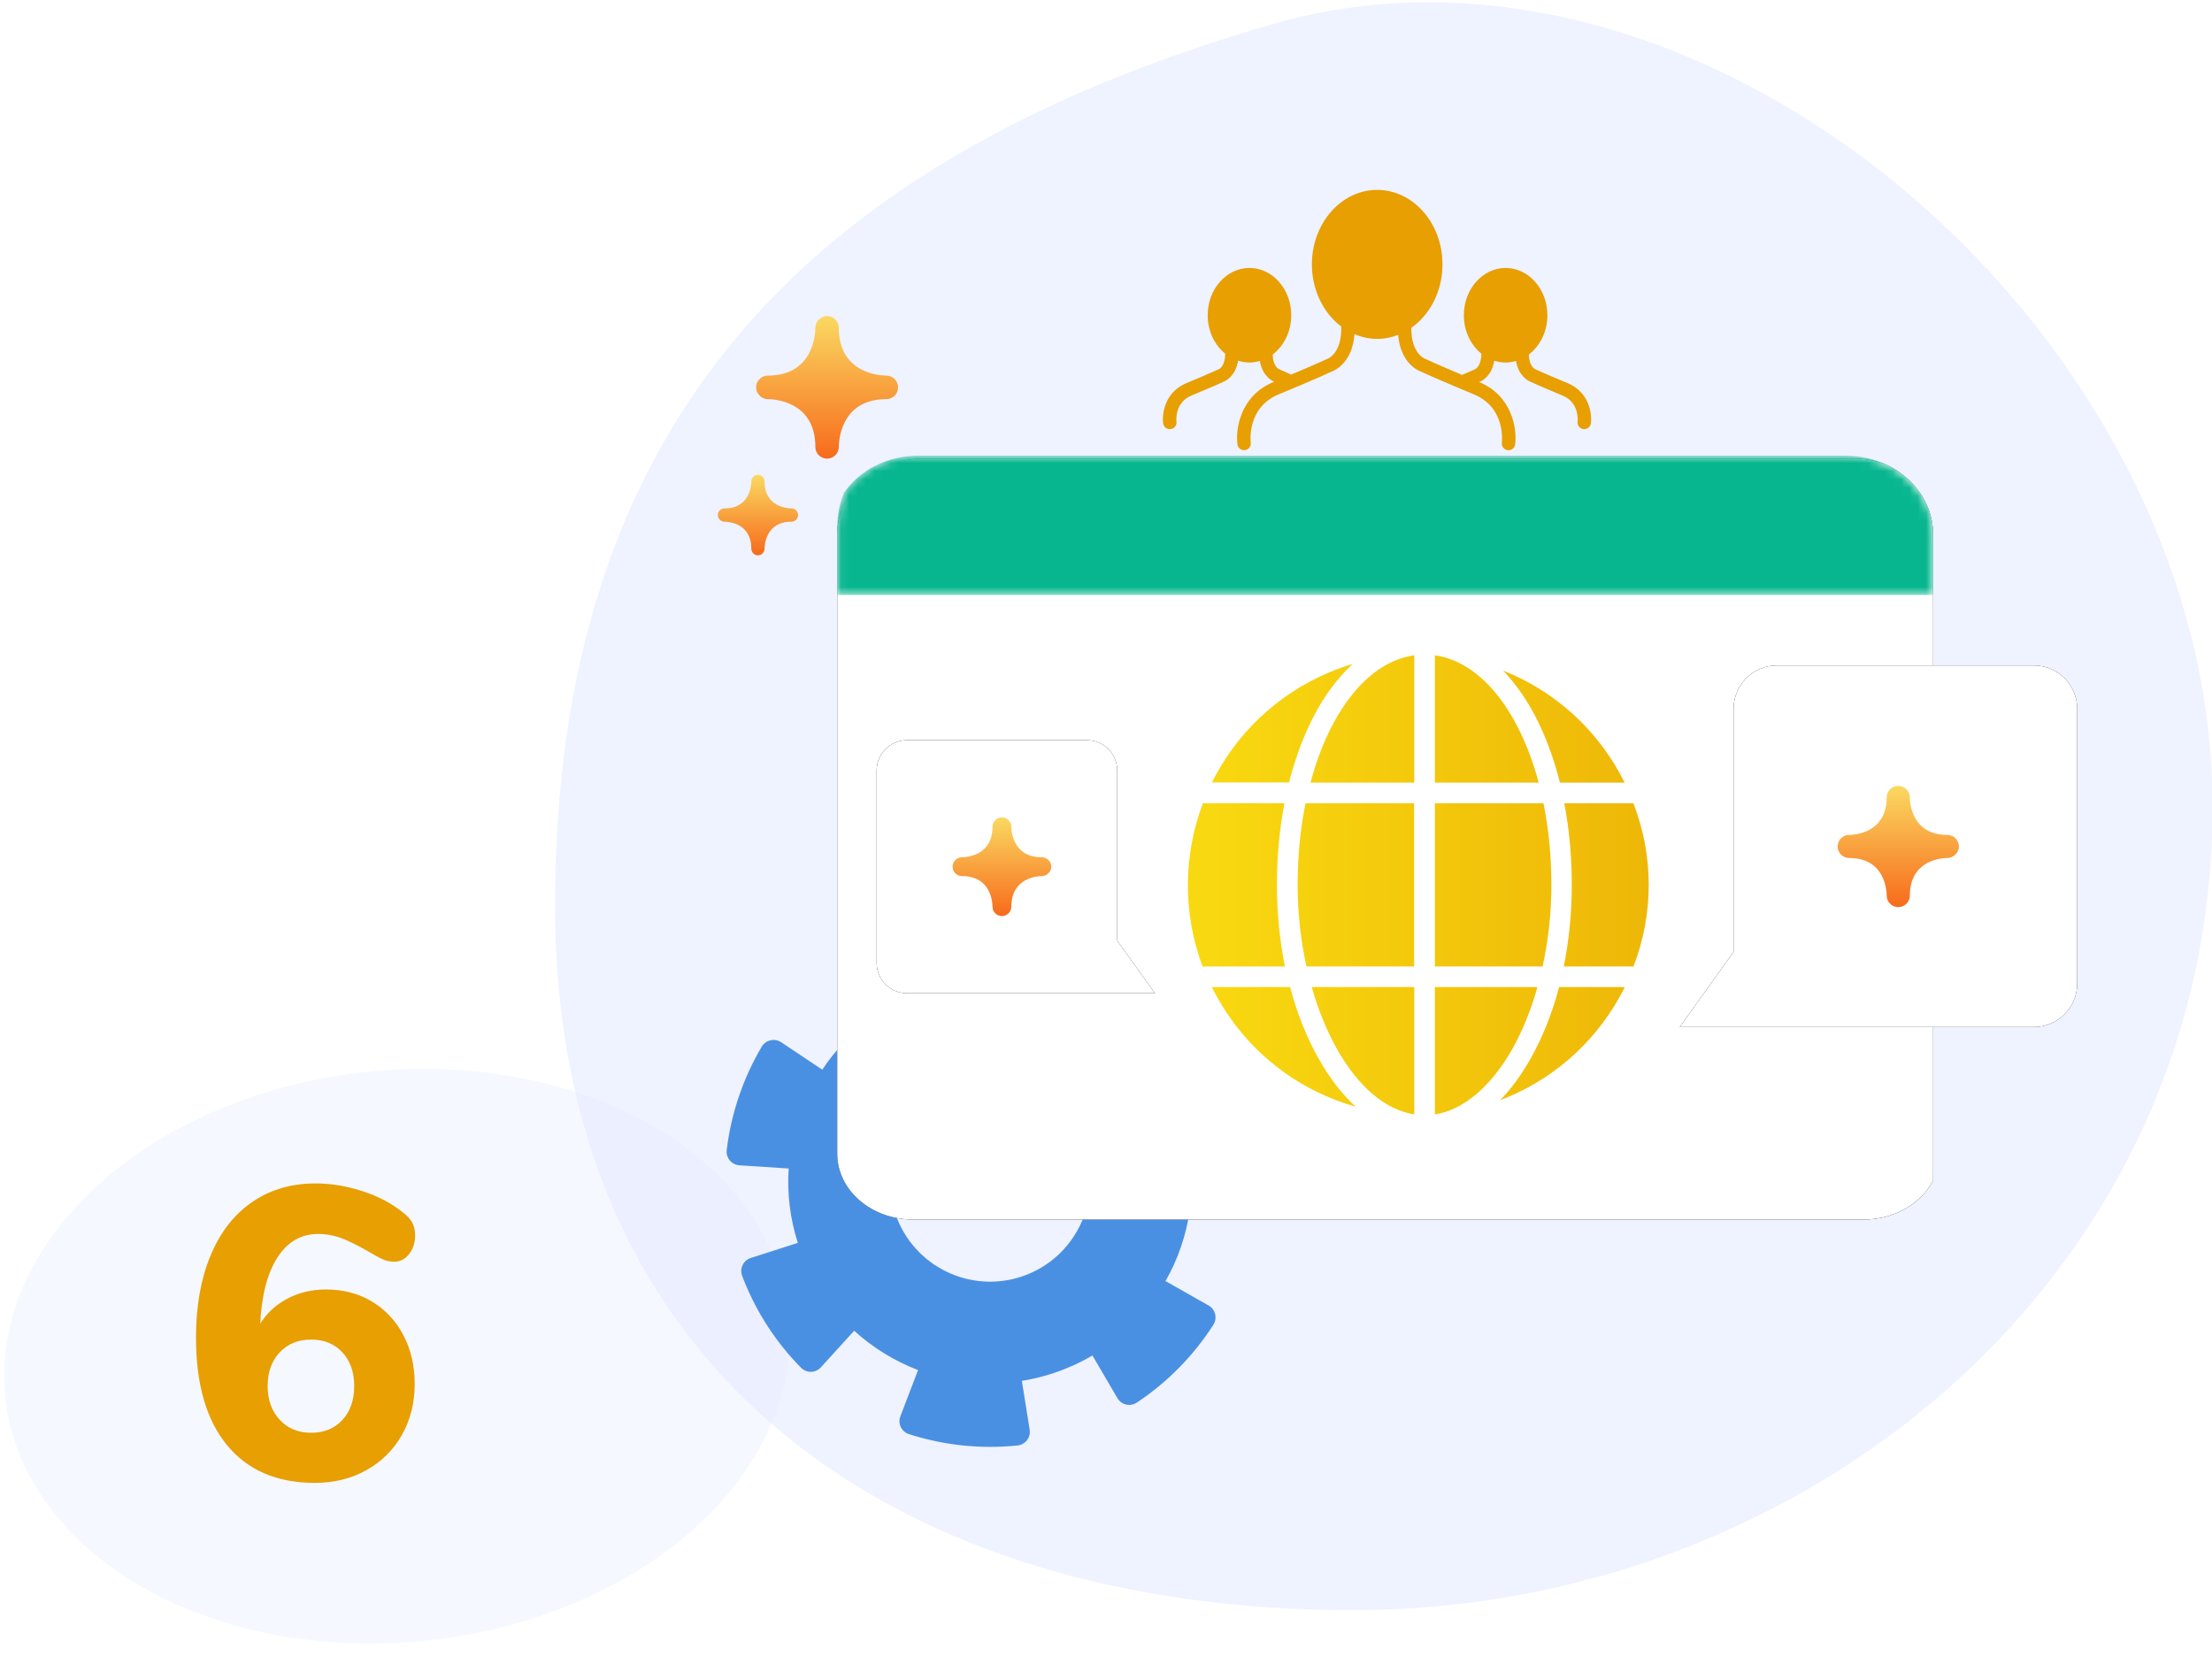 <svg height="202" viewBox="0 0 267 202" width="267" xmlns="http://www.w3.org/2000/svg" xmlns:xlink="http://www.w3.org/1999/xlink"><defs><path id="a" d="m10.564.978c-5.803 0-10.506 4.079-10.506 9.11v74.816c0 4.387 4.101 7.944 9.161 7.944h114.742c3.739 0 6.955-1.943 8.379-4.727v-77.954c0-3.78-2.428-7.045-5.949-8.583-1.171-.391-2.444-.606-3.775-.606z"/><filter id="b" height="149%" width="134%" x="-17%" y="-24.5%"><feOffset dx="0" dy="0" in="SourceAlpha" result="shadowOffsetOuter1"/><feGaussianBlur in="shadowOffsetOuter1" result="shadowBlurOuter1" stdDeviation="7.5"/><feColorMatrix in="shadowBlurOuter1" type="matrix" values="0 0 0 0 0   0 0 0 0 0   0 0 0 0 0  0 0 0 0.1 0"/></filter><linearGradient id="c" x1="0%" x2="100%" y1="50%" y2="50%"><stop offset="0" stop-color="#f8d810"/><stop offset="1" stop-color="#e79f02"/></linearGradient><path id="d" d="m164.729 63.196v33.174c0 2.888-2.344 5.231-5.231 5.231h-42.738l6.49-9.07v-29.335c0-2.888 2.343-5.232 5.214-5.232h31.034c2.887 0 5.231 2.344 5.231 5.232z"/><filter id="e" height="203.1%" width="193.8%" x="-46.9%" y="-51.6%"><feOffset dx="0" dy="0" in="SourceAlpha" result="shadowOffsetOuter1"/><feGaussianBlur in="shadowOffsetOuter1" result="shadowBlurOuter1" stdDeviation="7.5"/><feColorMatrix in="shadowBlurOuter1" type="matrix" values="0 0 0 0 0   0 0 0 0 0   0 0 0 0 0  0 0 0 0.1 0"/></filter><path id="f" d="m19.816 93.868c0 2.021 1.642 3.662 3.663 3.662h29.921l-4.543-6.35v-20.538c0-2.021-1.642-3.663-3.651-3.663h-21.727c-2.021 0-3.663 1.642-3.663 3.663z"/><filter id="g" height="247.3%" width="234%" x="-67%" y="-73.6%"><feOffset dx="0" dy="0" in="SourceAlpha" result="shadowOffsetOuter1"/><feGaussianBlur in="shadowOffsetOuter1" result="shadowBlurOuter1" stdDeviation="7.5"/><feColorMatrix in="shadowBlurOuter1" type="matrix" values="0 0 0 0 0   0 0 0 0 0   0 0 0 0 0  0 0 0 0.1 0"/></filter><linearGradient id="h" x1="50%" x2="50%" y1="0%" y2="100%"><stop offset="0" stop-color="#fad961"/><stop offset="1" stop-color="#f76b1c"/></linearGradient><mask id="i" fill="#fff"><path d="m9.781.644c-3.758 0-7.057 1.79-8.913 4.48-.522 1.285-.81 2.696-.81 4.177v8.15h132.282v-7.284c0-5.26-4.703-9.523-10.506-9.523z" fill="#fff" fill-rule="evenodd"/></mask></defs><g fill="none" fill-rule="evenodd" transform="translate(-3.871 .28)"><path d="m70.871 109.052c0 56.979 41.862 85.039 96.296 85.039s103.775-40.085 103.775-97.066c0-56.979-61.108-109.494-113.41-94.403-57.679 16.641-86.661 49.45-86.661 106.43" fill="#e0e6ff" opacity=".5"/><ellipse cx="51.717" cy="163.536" fill="#e0e6ff" opacity=".3" rx="34.5" ry="47.5" transform="matrix(-.105 -.995 .995 -.105 -105.518 232.064)"/><path d="m43.227 155.38c2.067 0 3.908.483 5.525 1.45 1.617.967 2.883 2.317 3.8 4.05.917 1.733 1.375 3.7 1.375 5.9 0 2.3-.517 4.358-1.55 6.175s-2.467 3.233-4.3 4.25-3.9 1.525-6.2 1.525c-4.567 0-8.1-1.517-10.6-4.55-2.5-3.033-3.75-7.367-3.75-13 0-3.767.583-7.058 1.75-9.875s2.842-4.975 5.025-6.475c2.183-1.5 4.725-2.25 7.625-2.25 1.9 0 3.817.317 5.75.95 1.933.633 3.583 1.517 4.95 2.65.467.367.808.758 1.025 1.175.217.417.325.925.325 1.525 0 .867-.242 1.608-.725 2.225-.483.617-1.075.925-1.775.925-.433 0-.808-.058-1.125-.175-.317-.117-.742-.325-1.275-.625-1.333-.8-2.525-1.425-3.575-1.875-1.05-.45-2.125-.675-3.225-.675-2.067 0-3.708.95-4.925 2.85-1.217 1.9-1.908 4.567-2.075 8 .767-1.267 1.85-2.275 3.25-3.025s2.967-1.125 4.7-1.125zm-1.8 17.3c1.567 0 2.825-.517 3.775-1.55.95-1.033 1.425-2.4 1.425-4.1 0-1.667-.475-3.017-1.425-4.05-.95-1.033-2.208-1.55-3.775-1.55s-2.833.517-3.8 1.55c-.967 1.033-1.45 2.383-1.45 4.05s.483 3.025 1.45 4.075 2.233 1.575 3.8 1.575z" fill="#e79f02" fill-rule="nonzero"/><path d="m57.002 153.479c-6.185 2.48-13.219-.526-15.699-6.712-2.481-6.184.526-13.219 6.712-15.699 6.193-2.485 13.218.526 15.699 6.712 2.48 6.184-.518 13.216-6.712 15.699m25.223-23.123-.043-.106-7.11 2.85c-1.174-2.901-2.858-5.455-4.894-7.6l4.326-4.107c.685-.656.681-1.748-.013-2.397-3.218-3.033-7.037-5.38-11.215-6.871-.892-.323-1.873.164-2.146 1.078l-1.705 5.727c-2.885-.865-5.925-1.192-8.993-.922l-.515-5.962c-.086-.935-.945-1.612-1.884-1.483-2.539.358-5.034 1.028-7.442 1.994l-.009.004c-1.706.685-3.355 1.511-4.917 2.478-.81.5-1.041 1.572-.503 2.347l3.427 4.918c-2.546 1.753-4.678 3.949-6.336 6.45l-4.973-3.318c-.795-.517-1.859-.265-2.339.546-2.252 3.823-3.694 8.073-4.223 12.464-.117.944.583 1.788 1.526 1.853l5.953.387c-.196 2.957.15 6.006 1.104 8.976l-5.685 1.826c-.895.287-1.367 1.27-1.036 2.148.067.191.138.368.212.555 1.597 3.981 3.913 7.518 6.887 10.535.665.682 1.765.674 2.4-.034l4.025-4.42c2.261 2.063 4.883 3.663 7.711 4.747l-2.135 5.581c-.339.879.138 1.863 1.038 2.152 4.24 1.364 8.705 1.822 13.102 1.369.941-.099 1.618-.959 1.467-1.899l-.943-5.904c1.754-.28 3.503-.755 5.227-1.446 1.156-.463 2.248-1.005 3.295-1.611l3.016 5.156c.483.817 1.556 1.047 2.346.524 3.681-2.446 6.833-5.649 9.233-9.387.504-.801.253-1.865-.573-2.329l-5.204-2.946c1.502-2.635 2.502-5.542 2.927-8.571l5.923.854c.93.132 1.79-.553 1.876-1.496.437-4.982-.311-10.035-2.185-14.71" fill="#4a90e2" transform="translate(70.871 .091)"/><g transform="translate(104.871 54.091)"><use fill="#000" filter="url(#b)" xlink:href="#a"/><use fill="#fff" fill-rule="evenodd" xlink:href="#a"/></g><path d="m9.781.644c-3.758 0-7.057 1.79-8.913 4.48-.522 1.285-.81 2.696-.81 4.177v8.15h132.282v-7.284c0-5.26-4.703-9.523-10.506-9.523z" fill="#07b68f" mask="url(#i)" transform="translate(104.871 54.091)"/><g transform="translate(89.871 22.091)"><path d="m74.545 58.751c-6.46 2.694-11.365 7.53-14.267 13.334h9.316c.851-3.374 2.06-6.438 3.569-9.074 1.221-2.084 2.603-3.846 4.122-5.239-.91.276-1.843.598-2.74.979zm-2.36 13.356h12.527v-15.372c-5.584.772-10.248 6.771-12.527 15.372zm15.014-15.372v15.372h12.529c-2.303-8.601-6.932-14.577-12.529-15.372zm8.222 1.843c1.197 1.243 2.314 2.74 3.316 4.456 1.508 2.625 2.706 5.699 3.558 9.073h7.808c-3.11-6.275-8.372-11.042-14.682-13.529zm4.882 16.017h-13.104v19.702h13c.692-3.144 1.06-6.495 1.06-9.846 0-3.5-.334-6.816-.956-9.856zm-28.718 0c-.621 3.04-.955 6.368-.955 9.856 0 3.351.38 6.702 1.06 9.846h13v-19.702zm-3.454 9.856c0-3.42.31-6.759.91-9.856h-9.673c-.057 0-.103-.023-.161-.023-2.338 6.172-2.51 13.161-.046 19.747.07-.022.127-.022.185-.022h9.753c-.634-3.144-.968-6.46-.968-9.846zm5.032 20.969c-1.451-2.568-2.614-5.481-3.443-8.637h-9.442c3.524 7.152 9.857 12.322 17.353 14.44-1.636-1.496-3.144-3.443-4.468-5.803zm-.829-8.637c.76 2.718 1.784 5.217 3.005 7.416 2.602 4.641 5.895 7.415 9.373 7.957v-15.373zm14.865 0v15.373c3.454-.542 6.748-3.316 9.385-7.957 1.221-2.199 2.233-4.698 2.994-7.416zm23.962-22.188h-8.347c.598 3.097.909 6.414.909 9.856 0 3.374-.334 6.702-.967 9.846h8.417c2.453-6.391 2.453-13.334-.012-19.702zm-1.036 22.188c-3.005 6.046-8.014 10.755-14.29 13.358-.253.103-.518.207-.771.31 1.324-1.37 2.568-3.039 3.685-5.031 1.45-2.568 2.613-5.481 3.442-8.637z" fill="url(#c)"/><path d="m143.161 84.182c-.752-2.465-2.627-3.769-4.411-4.359 2.466-.743 3.759-2.577 4.35-4.381.752 2.446 2.586 3.729 4.391 4.32-2.446.762-3.739 2.637-4.33 4.42m6.865-6.023c-.541 0-5.272-.151-5.272-5.273 0-.892-.732-1.613-1.623-1.613-.882 0-1.624.741-1.624 1.613 0 .541-.141 5.273-5.263 5.273-.892 0-1.623.731-1.623 1.624 0 .861.762 1.613 1.623 1.613.531 0 5.263.15 5.263 5.282 0 .893.731 1.614 1.624 1.614.891 0 1.623-.721 1.623-1.614 0-.541.14-5.282 5.272-5.282.893 0 1.614-.722 1.614-1.613 0-.893-.721-1.624-1.614-1.624" fill="#f3c60b"/><path d="m164.729 63.196v33.174c0 2.888-2.344 5.231-5.231 5.231h-42.738l6.49-9.07v-29.335c0-2.888 2.343-5.232 5.214-5.232h31.034c2.887 0 5.231 2.344 5.231 5.232" fill="#fff"/><use fill="#000" filter="url(#e)" xlink:href="#d"/><use fill="#fff" fill-rule="evenodd" xlink:href="#d"/><use fill="#000" filter="url(#g)" xlink:href="#f"/><use fill="#fff" fill-rule="evenodd" xlink:href="#f"/><path d="m135.813 79.812c0 .768.62 1.389 1.388 1.389 4.413 0 4.534 4.077 4.534 4.542 0 .767.629 1.387 1.396 1.387s1.397-.62 1.397-1.387c0-4.413 4.068-4.542 4.525-4.542.741 0 1.397-.647 1.397-1.389 0-.767-.63-1.396-1.397-1.396-4.405 0-4.525-4.069-4.525-4.534 0-.75-.638-1.388-1.397-1.388-.767 0-1.396.621-1.396 1.388 0 4.405-4.068 4.534-4.534 4.534-.768 0-1.388.629-1.388 1.396" fill="url(#h)"/><path d="m28.98 82.255c0 .625.505 1.13 1.13 1.13 3.592 0 3.69 3.319 3.69 3.698 0 .625.513 1.13 1.137 1.13.625 0 1.137-.505 1.137-1.13 0-3.593 3.312-3.698 3.684-3.698.604 0 1.137-.527 1.137-1.13 0-.624-.512-1.137-1.137-1.137-3.586 0-3.684-3.313-3.684-3.691 0-.611-.519-1.129-1.137-1.129-.624 0-1.137.505-1.137 1.129 0 3.585-3.311 3.691-3.69 3.691-.625 0-1.13.513-1.13 1.137" fill="url(#h)"/><path d="m103.236 23.888c-2.98-1.239-3.883-1.671-3.951-1.701-.032-.014-.716-.346-.75-1.76 1.351-1.025 2.243-2.768 2.243-4.744 0-3.149-2.262-5.708-5.041-5.708-2.78 0-5.042 2.559-5.042 5.708 0 1.91.837 3.601 2.114 4.637-.001 1.505-.717 1.853-.724 1.858-.031.011-.059.023-.088.036-.061.028-.45.212-1.439.64-.022.009-.037.028-.058.041-3.369-1.423-4.462-1.945-4.474-1.951-.027-.014-.057-.026-.086-.035-.016-.006-1.622-.663-1.585-3.71 2.251-1.585 3.761-4.417 3.761-7.652-.001-4.96-3.537-8.995-7.883-8.995s-7.881 4.035-7.881 8.993c0 3.129 1.409 5.888 3.54 7.499.095 3.158-1.526 3.84-1.583 3.863-.028.009-.057.022-.085.035-.012.006-1.082.517-4.368 1.906-1.043-.452-1.422-.633-1.49-.662-.032-.014-.716-.346-.75-1.761 1.352-1.025 2.244-2.768 2.244-4.744 0-3.147-2.262-5.708-5.042-5.708s-5.042 2.561-5.042 5.708c0 1.911.837 3.602 2.114 4.638-.001 1.505-.717 1.852-.724 1.857-.03.01-.058.022-.086.035-.009.004-.91.437-3.891 1.675-2.56 1.065-2.944 3.633-2.789 4.842.053.408.4.706.801.706.034 0 .069-.002.103-.007.444-.057.757-.462.7-.904-.003-.024-.268-2.281 1.805-3.144 2.872-1.193 3.83-1.643 3.959-1.704.298-.132 1.395-.744 1.672-2.509.439.142.9.223 1.378.223.434 0 .852-.069 1.254-.187.287 1.736 1.37 2.343 1.666 2.473.013.005.038.018.069.032-.038.016-.072.03-.11.046-3.975 1.654-4.571 5.641-4.331 7.518.052.407.399.705.801.705.033 0 .067-.002.1-.007.443-.055.757-.458.703-.9-.02-.172-.466-4.237 3.348-5.823 4.763-1.98 6.358-2.728 6.583-2.835.381-.157 2.354-1.133 2.589-4.447.856.365 1.778.574 2.745.574.887 0 1.736-.175 2.532-.485.264 3.243 2.206 4.204 2.583 4.359.224.107 1.821.855 6.583 2.835 3.812 1.584 3.369 5.643 3.349 5.823-.056.442.257.845.699.902.034.005.069.006.104.006.4 0 .749-.298.8-.705.241-1.878-.356-5.865-4.331-7.518-.006-.003-.012-.005-.017-.008.077-.035.127-.058.15-.069.294-.128 1.397-.74 1.676-2.509.437.141.898.221 1.377.221.434 0 .852-.068 1.254-.186.288 1.735 1.369 2.343 1.666 2.472.129.062 1.087.511 3.958 1.705 2.049.852 1.817 3.054 1.806 3.148-.053.44.259.843.7.9.035.005.07.006.103.006.402 0 .75-.297.802-.705.152-1.21-.232-3.778-2.793-4.842" fill="#e79f02"/><g fill="url(#h)"><path d="m20.994 22.972c-.589 0-5.747-.163-5.747-5.769 0-.781-.634-1.418-1.413-1.418-.765 0-1.415.649-1.415 1.418 0 .588-.158 5.769-5.739 5.769-.781 0-1.416.636-1.416 1.42 0 .753.662 1.418 1.416 1.418.587 0 5.739.162 5.739 5.77 0 .782.634 1.415 1.415 1.415.779 0 1.413-.633 1.413-1.415 0-.59.16-5.77 5.747-5.77.776 0 1.41-.637 1.41-1.418 0-.784-.634-1.42-1.41-1.42"/><path d="m9.533 39.002c-.332 0-3.246-.092-3.246-3.259 0-.441-.358-.801-.799-.801-.432 0-.799.367-.799.801 0 .332-.09 3.259-3.243 3.259-.44 0-.8.359-.8.803 0 .425.374.801.8.801.332 0 3.243.091 3.243 3.259 0 .442.358.8.799.8s.799-.358.799-.8c0-.333.09-3.259 3.246-3.259.439 0 .797-.36.797-.801 0-.444-.358-.803-.797-.803"/></g></g></g></svg>